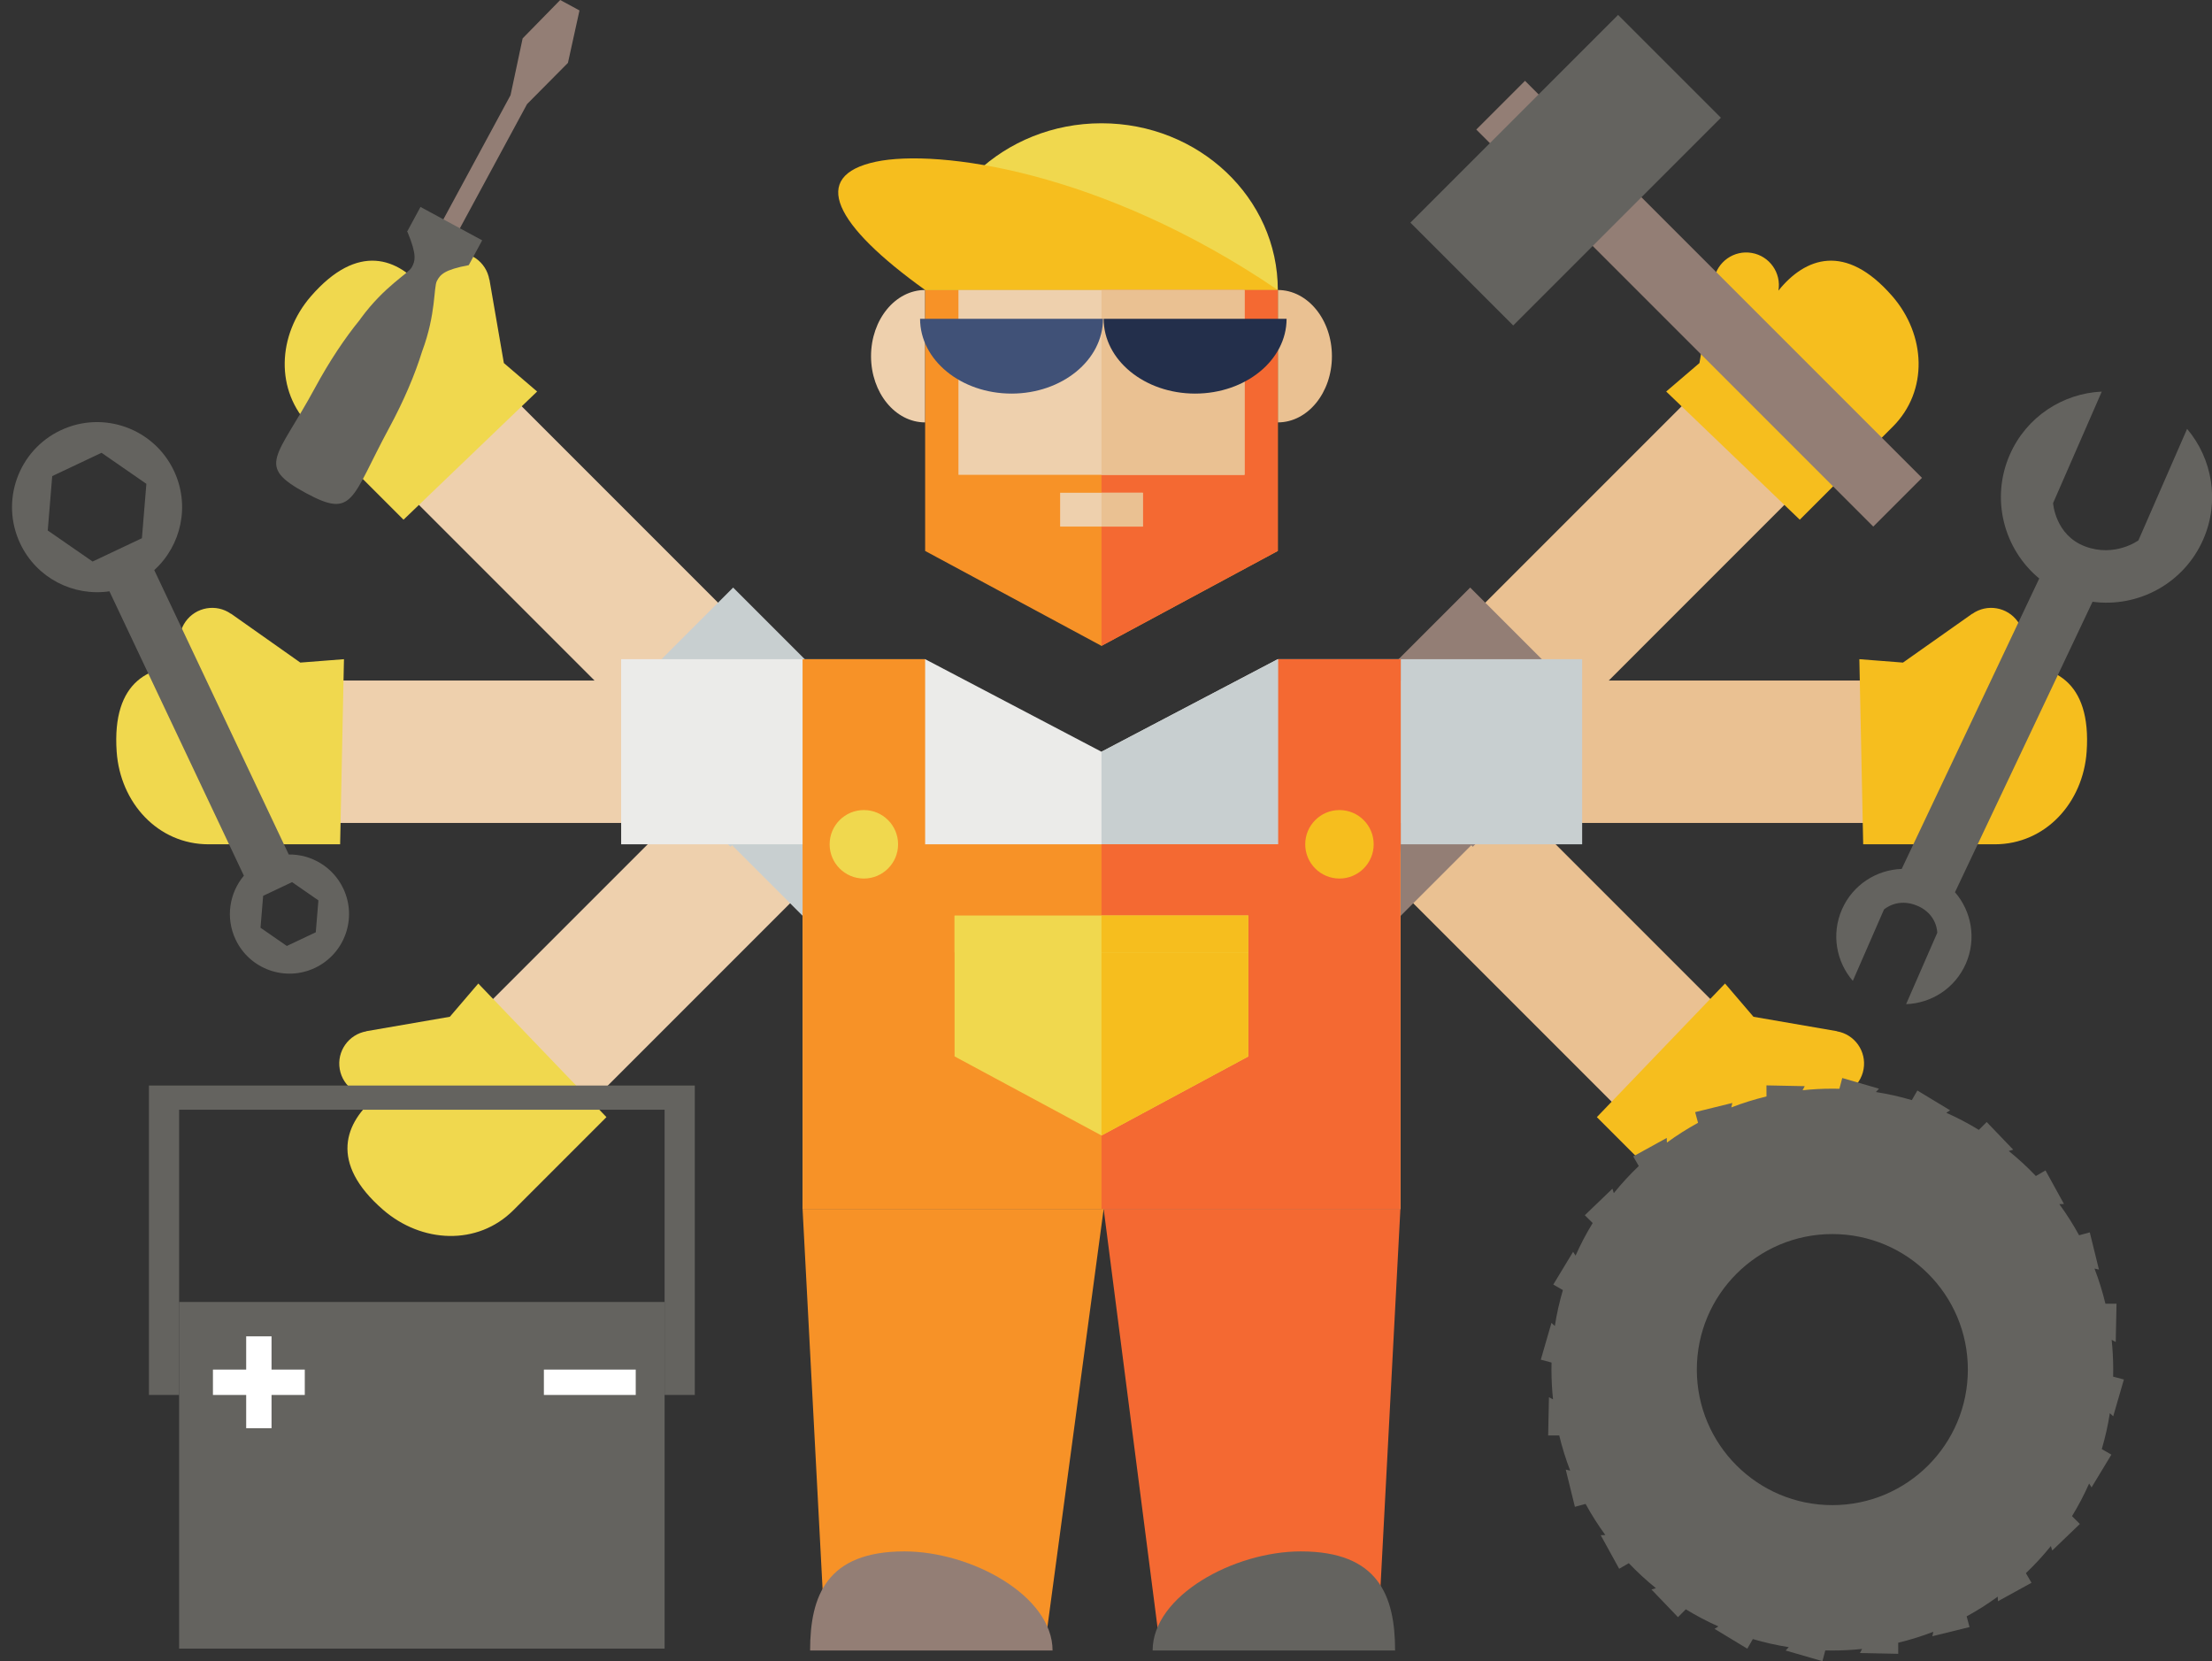 <?xml version="1.0" encoding="UTF-8"?>
<!DOCTYPE svg PUBLIC '-//W3C//DTD SVG 1.0//EN'
          'http://www.w3.org/TR/2001/REC-SVG-20010904/DTD/svg10.dtd'>
<svg height="677.5" preserveAspectRatio="xMidYMid meet" version="1.0" viewBox="-4.9 0.0 902.3 677.5" width="902.3" xmlns="http://www.w3.org/2000/svg" xmlns:xlink="http://www.w3.org/1999/xlink" zoomAndPan="magnify"
><rect x="-4.9" y="0.0" width="902.3" height="677.5" fill="#333333" stroke="none"/><defs
  ><clipPath id="a"
    ><path d="M 623 439 L 862 439 L 862 677.52 L 623 677.52 Z M 623 439"
    /></clipPath
    ><clipPath id="b"
    ><path d="M 744 159 L 897.449 159 L 897.449 410 L 744 410 Z M 744 159"
    /></clipPath
  ></defs
  ><g
  ><g
    ><path d="M 519.25 316.078 L 699.078 495.902 L 740.145 454.836 L 560.32 275.012 L 519.25 316.078" fill="#eac192"
    /></g
    ><g
    ><path d="M 513.094 322.238 L 565.418 374.562 L 618.805 321.176 L 566.48 268.852 L 513.094 322.238" fill="#937e75"
    /></g
    ><g
    ><path d="M 710.363 414.695 L 744.414 420.578 L 744.406 420.629 C 751.664 421.883 756.531 428.781 755.277 436.039 C 754.027 443.277 747.16 448.137 739.922 446.918 C 753.375 457.766 759.672 474.219 737.625 493.383 C 721.891 507.062 699.059 508.203 684.414 493.559 L 646.48 455.625 L 698.758 401.133 L 710.363 414.695" fill="#f6be1e"
    /></g
    ><g clip-path="url(#a)"
    ><path d="M 742.531 613.875 C 712.004 613.875 687.254 589.125 687.254 558.594 C 687.254 528.066 712.004 503.316 742.531 503.316 C 773.062 503.316 797.812 528.066 797.812 558.594 C 797.812 589.125 773.062 613.875 742.531 613.875 Z M 857.105 577.641 L 861.457 562.637 L 857.07 561.473 C 857.094 560.516 857.105 559.559 857.105 558.594 C 857.105 554.496 856.887 550.445 856.469 546.457 L 858.133 547.336 L 858.449 531.719 L 853.93 531.73 C 852.75 526.816 851.254 522.031 849.465 517.387 L 851.281 517.801 L 847.547 502.633 L 843.184 503.812 C 840.773 499.395 838.078 495.156 835.129 491.117 L 837.016 491.047 L 829.48 477.359 L 825.555 479.641 C 822.102 476.008 818.406 472.605 814.504 469.453 L 816.312 468.895 L 805.492 457.621 L 802.301 460.832 C 798.047 458.227 793.605 455.891 789.008 453.848 L 790.582 452.855 L 777.215 444.77 L 774.965 448.684 C 770.199 447.281 765.305 446.172 760.301 445.395 L 761.574 444.02 L 746.574 439.672 L 745.41 444.059 C 744.453 444.031 743.492 444.02 742.531 444.02 C 738.434 444.02 734.383 444.238 730.395 444.66 L 731.27 442.996 L 715.656 442.68 L 715.668 447.195 C 710.758 448.375 705.969 449.871 701.324 451.664 L 701.734 449.852 L 686.57 453.586 L 687.75 457.941 C 683.332 460.355 679.094 463.051 675.055 466 L 674.98 464.113 L 661.301 471.645 L 663.578 475.57 C 659.945 479.023 656.543 482.723 653.391 486.625 L 652.828 484.816 L 641.562 495.633 L 644.77 498.824 C 642.16 503.082 639.824 507.523 637.781 512.121 L 636.789 510.547 L 628.707 523.91 L 632.621 526.16 C 631.219 530.926 630.109 535.82 629.332 540.824 L 627.957 539.551 L 623.609 554.555 L 627.992 555.719 C 627.973 556.676 627.957 557.633 627.957 558.594 C 627.957 562.695 628.18 566.742 628.598 570.734 L 626.934 569.855 L 626.613 585.473 L 631.133 585.461 C 632.312 590.371 633.809 595.16 635.602 599.801 L 633.785 599.391 L 637.52 614.559 L 641.883 613.379 C 644.289 617.793 646.988 622.031 649.938 626.07 L 648.051 626.145 L 655.582 639.828 L 659.508 637.551 C 662.965 641.184 666.66 644.582 670.562 647.738 L 668.754 648.297 L 679.57 659.566 L 682.762 656.359 C 687.02 658.965 691.461 661.301 696.059 663.344 L 694.484 664.336 L 707.848 672.422 L 710.098 668.504 C 714.863 669.91 719.758 671.016 724.762 671.797 L 723.488 673.168 L 738.492 677.52 L 739.656 673.133 C 740.609 673.156 741.57 673.168 742.531 673.168 C 746.633 673.168 750.68 672.949 754.672 672.527 L 753.789 674.195 L 769.41 674.516 L 769.398 669.992 C 774.309 668.812 779.098 667.316 783.738 665.527 L 783.328 667.344 L 798.496 663.609 L 797.316 659.246 C 801.73 656.836 805.969 654.141 810.012 651.191 L 810.082 653.078 L 823.77 645.547 L 821.488 641.617 C 825.121 638.164 828.52 634.469 831.676 630.566 L 832.234 632.375 L 843.504 621.559 L 840.297 618.363 C 842.902 614.109 845.238 609.668 847.281 605.066 L 848.273 606.645 L 856.359 593.277 L 852.441 591.027 C 853.848 586.262 854.953 581.367 855.73 576.367 L 857.105 577.641" fill="#64635f"
    /></g
    ><g
    ><path d="M 369.707 316.078 L 189.879 495.902 L 148.812 454.836 L 328.637 275.012 L 369.707 316.078" fill="#eed0ad"
    /></g
    ><g
    ><path d="M 375.863 322.238 L 323.539 374.562 L 270.152 321.176 L 322.477 268.852 L 375.863 322.238" fill="#c8cfd0"
    /></g
    ><g
    ><path d="M 178.594 414.695 L 144.543 420.578 L 144.551 420.629 C 137.293 421.883 132.426 428.781 133.68 436.039 C 134.93 443.277 141.797 448.137 149.035 446.918 C 135.582 457.766 129.285 474.219 151.332 493.383 C 167.066 507.062 189.898 508.203 204.543 493.559 L 242.477 455.625 L 190.199 401.133 L 178.594 414.695" fill="#f0d84e"
    /></g
    ><g
    ><path d="M 266.199 672.391 L 68.164 672.391 L 68.164 531.008 L 266.199 531.008 L 266.199 672.391" fill="#64635f"
    /></g
    ><g
    ><path d="M 55.855 442.742 L 55.855 568.941 L 68.164 568.941 L 68.164 452.613 L 266.199 452.613 L 266.199 568.941 L 278.512 568.941 L 278.512 442.742 L 55.855 442.742" fill="#64635f"
    /></g
    ><g
    ><path d="M 119.426 558.594 L 105.863 558.594 L 105.863 545.035 L 95.52 545.035 L 95.52 558.594 L 81.957 558.594 L 81.957 568.941 L 95.52 568.941 L 95.52 582.5 L 105.863 582.5 L 105.863 568.941 L 119.426 568.941 L 119.426 558.594" fill="#fff"
    /></g
    ><g
    ><path d="M 254.426 568.941 L 216.957 568.941 L 216.957 558.594 L 254.426 558.594 L 254.426 568.941" fill="#fff"
    /></g
    ><g
    ><path d="M 299.25 339.191 L 119.426 159.363 L 160.492 118.297 L 340.32 298.121 L 299.25 339.191" fill="#eed0ad"
    /></g
    ><g
    ><path d="M 293.09 345.352 L 240.766 293.023 L 294.152 239.637 L 346.477 291.965 L 293.09 345.352" fill="#c8cfd0"
    /></g
    ><g
    ><path d="M 200.633 148.078 L 194.75 114.027 L 194.699 114.035 C 193.445 106.777 186.547 101.91 179.289 103.164 C 172.051 104.414 167.191 111.281 168.41 118.52 C 157.562 105.066 141.113 98.77 121.945 120.816 C 108.27 136.555 107.125 159.383 121.77 174.027 L 159.703 211.961 L 214.199 159.684 L 200.633 148.078" fill="#f0d84e"
    /></g
    ><g
    ><path d="M 226.77 25.648 L 231.48 4.258 L 230.105 3.512 L 224.996 0.746 L 223.621 0.004 L 208.293 15.652 L 203.355 38.816 L 156.199 125.996 L 162.934 129.641 L 210.09 42.457 L 226.77 25.648" fill="#937e75"
    /></g
    ><g
    ><path d="M 153.891 174.438 C 159.844 163.43 164.387 152.688 167.273 143.352 C 167.277 143.34 167.281 143.336 167.285 143.324 C 173.023 127.938 171.926 117.152 173.332 114.555 C 174.734 111.953 176.34 110.023 186.312 108.141 L 191.789 98.02 L 166.621 84.402 L 161.145 94.527 L 161.332 94.629 C 165.215 104.008 164.477 106.406 163.07 109.004 C 161.668 111.602 152.035 116.586 142.301 129.812 C 142.137 130.035 141.996 130.258 141.844 130.477 C 135.762 137.914 129.445 147.371 123.652 158.082 C 108 187.02 99.199 189.91 119.918 201.117 C 139.516 211.719 138.238 203.375 153.891 174.438" fill="#64635f"
    /></g
    ><g
    ><path d="M 589.707 339.191 L 769.531 159.363 L 728.465 118.297 L 548.637 298.121 L 589.707 339.191" fill="#eac192"
    /></g
    ><g
    ><path d="M 595.863 345.352 L 648.191 293.023 L 594.805 239.637 L 542.48 291.965 L 595.863 345.352" fill="#937e75"
    /></g
    ><g
    ><path d="M 688.324 148.078 L 694.207 114.027 L 694.254 114.035 C 695.508 106.777 702.41 101.91 709.668 103.164 C 716.906 104.414 721.766 111.281 720.547 118.52 C 731.395 105.066 747.844 98.77 767.012 120.816 C 780.688 136.555 781.832 159.383 767.188 174.027 L 729.254 211.961 L 674.758 159.684 L 688.324 148.078" fill="#f6be1e"
    /></g
    ><g
    ><path d="M 779.098 194.891 L 759.223 214.766 L 597.293 52.84 L 617.168 32.961 L 779.098 194.891" fill="#937e75"
    /></g
    ><g
    ><path d="M 697.074 48.023 L 612.355 132.742 L 570.418 90.809 L 655.141 6.086 L 697.074 48.023" fill="#64635f"
    /></g
    ><g
    ><path d="M 322.477 335.641 L 68.164 335.641 L 68.164 277.562 L 322.477 277.562 L 322.477 335.641" fill="#eed0ad"
    /></g
    ><g
    ><path d="M 322.477 344.352 L 248.477 344.352 L 248.477 268.852 L 322.477 268.852 L 322.477 344.352" fill="#ebebe9"
    /></g
    ><g
    ><path d="M 117.609 270.238 L 89.371 250.32 L 89.344 250.359 C 83.324 246.113 75.004 247.551 70.758 253.57 C 66.523 259.574 67.945 267.863 73.922 272.121 C 56.738 270.277 40.652 277.457 42.691 306.602 C 44.148 327.398 59.48 344.352 80.191 344.352 L 133.84 344.352 L 135.406 268.852 L 117.609 270.238" fill="#f0d84e"
    /></g
    ><g
    ><path d="M 123.91 380.23 L 112.105 385.816 L 101.367 378.383 L 102.438 365.367 L 114.242 359.785 L 124.98 367.219 Z M 14.578 216.359 L 16.398 194.184 L 36.516 184.672 L 54.809 197.336 L 52.988 219.512 L 32.875 229.023 Z M 66.051 192.02 C 57.859 174.699 37.184 167.301 19.863 175.488 C 2.547 183.68 -4.852 204.355 3.336 221.676 C 10.023 235.812 25.027 243.332 39.734 241.168 L 94.582 357.152 C 88.66 364.199 87.012 374.32 91.207 383.188 C 96.941 395.32 111.43 400.504 123.562 394.77 C 135.695 389.027 140.879 374.543 135.141 362.41 C 130.945 353.543 122.078 348.395 112.875 348.504 L 58.023 232.52 C 69.031 222.523 72.734 206.152 66.051 192.02" fill="#64635f"
    /></g
    ><g
    ><path d="M 566.48 335.641 L 820.789 335.641 L 820.789 277.562 L 566.48 277.562 L 566.48 335.641" fill="#eac192"
    /></g
    ><g
    ><path d="M 566.48 344.352 L 640.48 344.352 L 640.48 268.852 L 566.48 268.852 L 566.48 344.352" fill="#c8cfd0"
    /></g
    ><g
    ><path d="M 771.348 270.238 L 799.586 250.32 L 799.613 250.359 C 805.633 246.113 813.953 247.551 818.199 253.57 C 822.434 259.574 821.012 267.863 815.035 272.121 C 832.219 270.277 848.305 277.457 846.266 306.602 C 844.809 327.398 829.477 344.352 808.766 344.352 L 755.117 344.352 L 753.551 268.852 L 771.348 270.238" fill="#f6be1e"
    /></g
    ><g clip-path="url(#b)"
    ><path d="M 760.258 378.59 L 763.594 370.949 C 763.594 370.949 769.016 365.949 777.203 369.422 C 785.395 372.891 785.336 380.441 785.336 380.441 L 781.996 388.082 L 779.852 392.996 L 772.625 409.547 C 782.918 409.199 792.602 403.078 797 393.012 C 801.395 382.941 799.305 371.68 792.562 363.895 L 848.672 245.43 C 867.242 247.918 885.969 238.008 893.84 219.98 C 900.633 204.43 897.508 187.055 887.246 174.914 L 876.164 200.293 L 872.742 208.129 L 867.387 220.391 C 867.387 220.391 857.789 227.453 845.594 222.84 C 833.395 218.223 832.578 205.188 832.578 205.188 L 837.934 192.93 L 841.355 185.094 L 852.438 159.715 C 836.559 160.438 821.691 169.953 814.898 185.504 C 807.027 203.531 812.48 224.004 826.93 235.938 L 770.82 354.398 C 760.527 354.746 750.844 360.863 746.445 370.934 C 742.047 381 744.141 392.266 750.887 400.051 L 758.113 383.504 L 760.258 378.59" fill="#64635f"
    /></g
    ><g
    ><path d="M 516.336 118.277 L 516.336 172.277 C 528.523 172.277 538.406 160.191 538.406 145.277 C 538.406 130.367 528.523 118.277 516.336 118.277" fill="#eac192"
    /></g
    ><g
    ><path d="M 372.477 118.277 C 360.289 118.277 350.406 130.367 350.406 145.277 C 350.406 160.191 360.289 172.277 372.477 172.277 L 372.477 118.277" fill="#eed0ad"
    /></g
    ><g
    ><path d="M 444.406 50.277 C 404.684 50.277 372.477 80.723 372.477 118.277 L 516.336 118.277 C 516.336 80.723 484.133 50.277 444.406 50.277" fill="#f0d84e"
    /></g
    ><g
    ><path d="M 516.336 224.707 L 444.406 263.422 L 372.477 224.707 L 372.477 118.277 L 516.336 118.277 L 516.336 224.707" fill="#f79227"
    /></g
    ><g
    ><path d="M 352.406 65.953 C 325.199 71.719 335.406 91.699 372.477 118.277 L 516.336 118.277 C 444.406 69.422 377.406 60.656 352.406 65.953" fill="#f6be1e"
    /></g
    ><g
    ><path d="M 444.406 263.422 L 516.336 224.707 L 516.336 118.277 L 444.406 118.277 L 444.406 263.422" fill="#f46932"
    /></g
    ><g
    ><path d="M 502.754 193.656 L 386.062 193.656 L 386.062 118.277 L 502.754 118.277 L 502.754 193.656" fill="#eed0ad"
    /></g
    ><g
    ><path d="M 444.406 193.656 L 502.754 193.656 L 502.754 118.277 L 444.406 118.277 L 444.406 193.656" fill="#eac192"
    /></g
    ><g
    ><path d="M 370.41 130.031 C 370.41 146.871 387.113 160.527 407.715 160.527 C 428.32 160.527 445.023 146.871 445.023 130.031 L 370.41 130.031" fill="#405177"
    /></g
    ><g
    ><path d="M 445.297 130.031 C 445.297 146.871 462 160.527 482.605 160.527 C 503.211 160.527 519.91 146.871 519.91 130.031 L 445.297 130.031" fill="#232f4b"
    /></g
    ><g
    ><path d="M 461.27 214.766 L 427.543 214.766 L 427.543 200.973 L 461.27 200.973 L 461.27 214.766" fill="#eed0ad"
    /></g
    ><g
    ><path d="M 444.406 214.766 L 461.27 214.766 L 461.27 200.973 L 444.406 200.973 L 444.406 214.766" fill="#eac192"
    /></g
    ><g
    ><path d="M 566.336 493.078 L 322.477 493.078 L 322.477 268.852 L 372.477 268.852 L 444.406 306.602 L 516.336 268.852 L 566.336 268.852 L 566.336 493.078" fill="#ebebe9"
    /></g
    ><g
    ><path d="M 566.336 493.078 L 566.336 268.852 L 516.336 268.852 L 444.406 306.602 L 444.406 493.078 L 566.336 493.078" fill="#c8cfd0"
    /></g
    ><g
    ><path d="M 566.336 493.078 L 322.477 493.078 L 322.477 344.352 L 566.336 344.352 L 566.336 493.078" fill="#f79227"
    /></g
    ><g
    ><path d="M 422.297 663.992 L 331.477 663.992 L 322.477 493.078 L 445.297 493.078 L 422.297 663.992" fill="#f79227"
    /></g
    ><g
    ><path d="M 557.336 663.992 L 467.297 663.992 L 445.297 493.078 L 566.336 493.078 L 557.336 663.992" fill="#f46932"
    /></g
    ><g
    ><path d="M 322.477 268.852 L 322.477 344.352 L 322.566 344.352 C 322.566 358.109 333.723 369.262 347.477 369.262 C 361.234 369.262 372.387 358.109 372.387 344.352 L 372.477 344.352 L 372.477 268.852 L 322.477 268.852" fill="#f79227"
    /></g
    ><g
    ><path d="M 566.336 493.078 L 444.406 493.078 L 444.406 344.352 L 566.336 344.352 L 566.336 493.078" fill="#f46932"
    /></g
    ><g
    ><path d="M 516.48 268.852 L 516.48 344.352 L 516.57 344.352 C 516.57 358.109 527.723 369.262 541.48 369.262 C 555.234 369.262 566.387 358.109 566.387 344.352 L 566.48 344.352 L 566.48 268.852 L 516.48 268.852" fill="#f46932"
    /></g
    ><g
    ><path d="M 361.441 344.352 C 361.441 352.062 355.191 358.316 347.477 358.316 C 339.766 358.316 333.516 352.062 333.516 344.352 C 333.516 336.641 339.766 330.387 347.477 330.387 C 355.191 330.387 361.441 336.641 361.441 344.352" fill="#f0d84e"
    /></g
    ><g
    ><path d="M 555.441 344.352 C 555.441 352.062 549.191 358.316 541.48 358.316 C 533.766 358.316 527.516 352.062 527.516 344.352 C 527.516 336.641 533.766 330.387 541.48 330.387 C 549.191 330.387 555.441 336.641 555.441 344.352" fill="#f6be1e"
    /></g
    ><g
    ><path d="M 504.328 430.859 L 444.406 463.113 L 384.484 430.859 L 384.484 373.457 L 504.328 373.457 L 504.328 430.859" fill="#f0d84e"
    /></g
    ><g
    ><path d="M 444.406 463.113 L 504.328 430.859 L 504.328 373.457 L 444.406 373.457 L 444.406 463.113" fill="#f6be1e"
    /></g
    ><g
    ><path d="M 504.328 388.438 L 384.484 388.438 L 384.484 373.473 L 504.328 373.473 L 504.328 388.438" fill="#f0d84e"
    /></g
    ><g
    ><path d="M 444.406 388.438 L 504.328 388.438 L 504.328 373.473 L 444.406 373.473 L 444.406 388.438" fill="#f6be1e"
    /></g
    ><g
    ><path d="M 564.172 673.168 C 564.172 650.844 557.363 632.746 525.719 632.746 C 498.41 632.746 465.27 650.844 465.27 673.168 L 564.172 673.168" fill="#64635f"
    /></g
    ><g
    ><path d="M 325.551 673.168 C 325.551 650.844 332.355 632.746 364.004 632.746 C 391.312 632.746 424.453 650.844 424.453 673.168 L 325.551 673.168" fill="#937e75"
    /></g
  ></g
></svg
>
